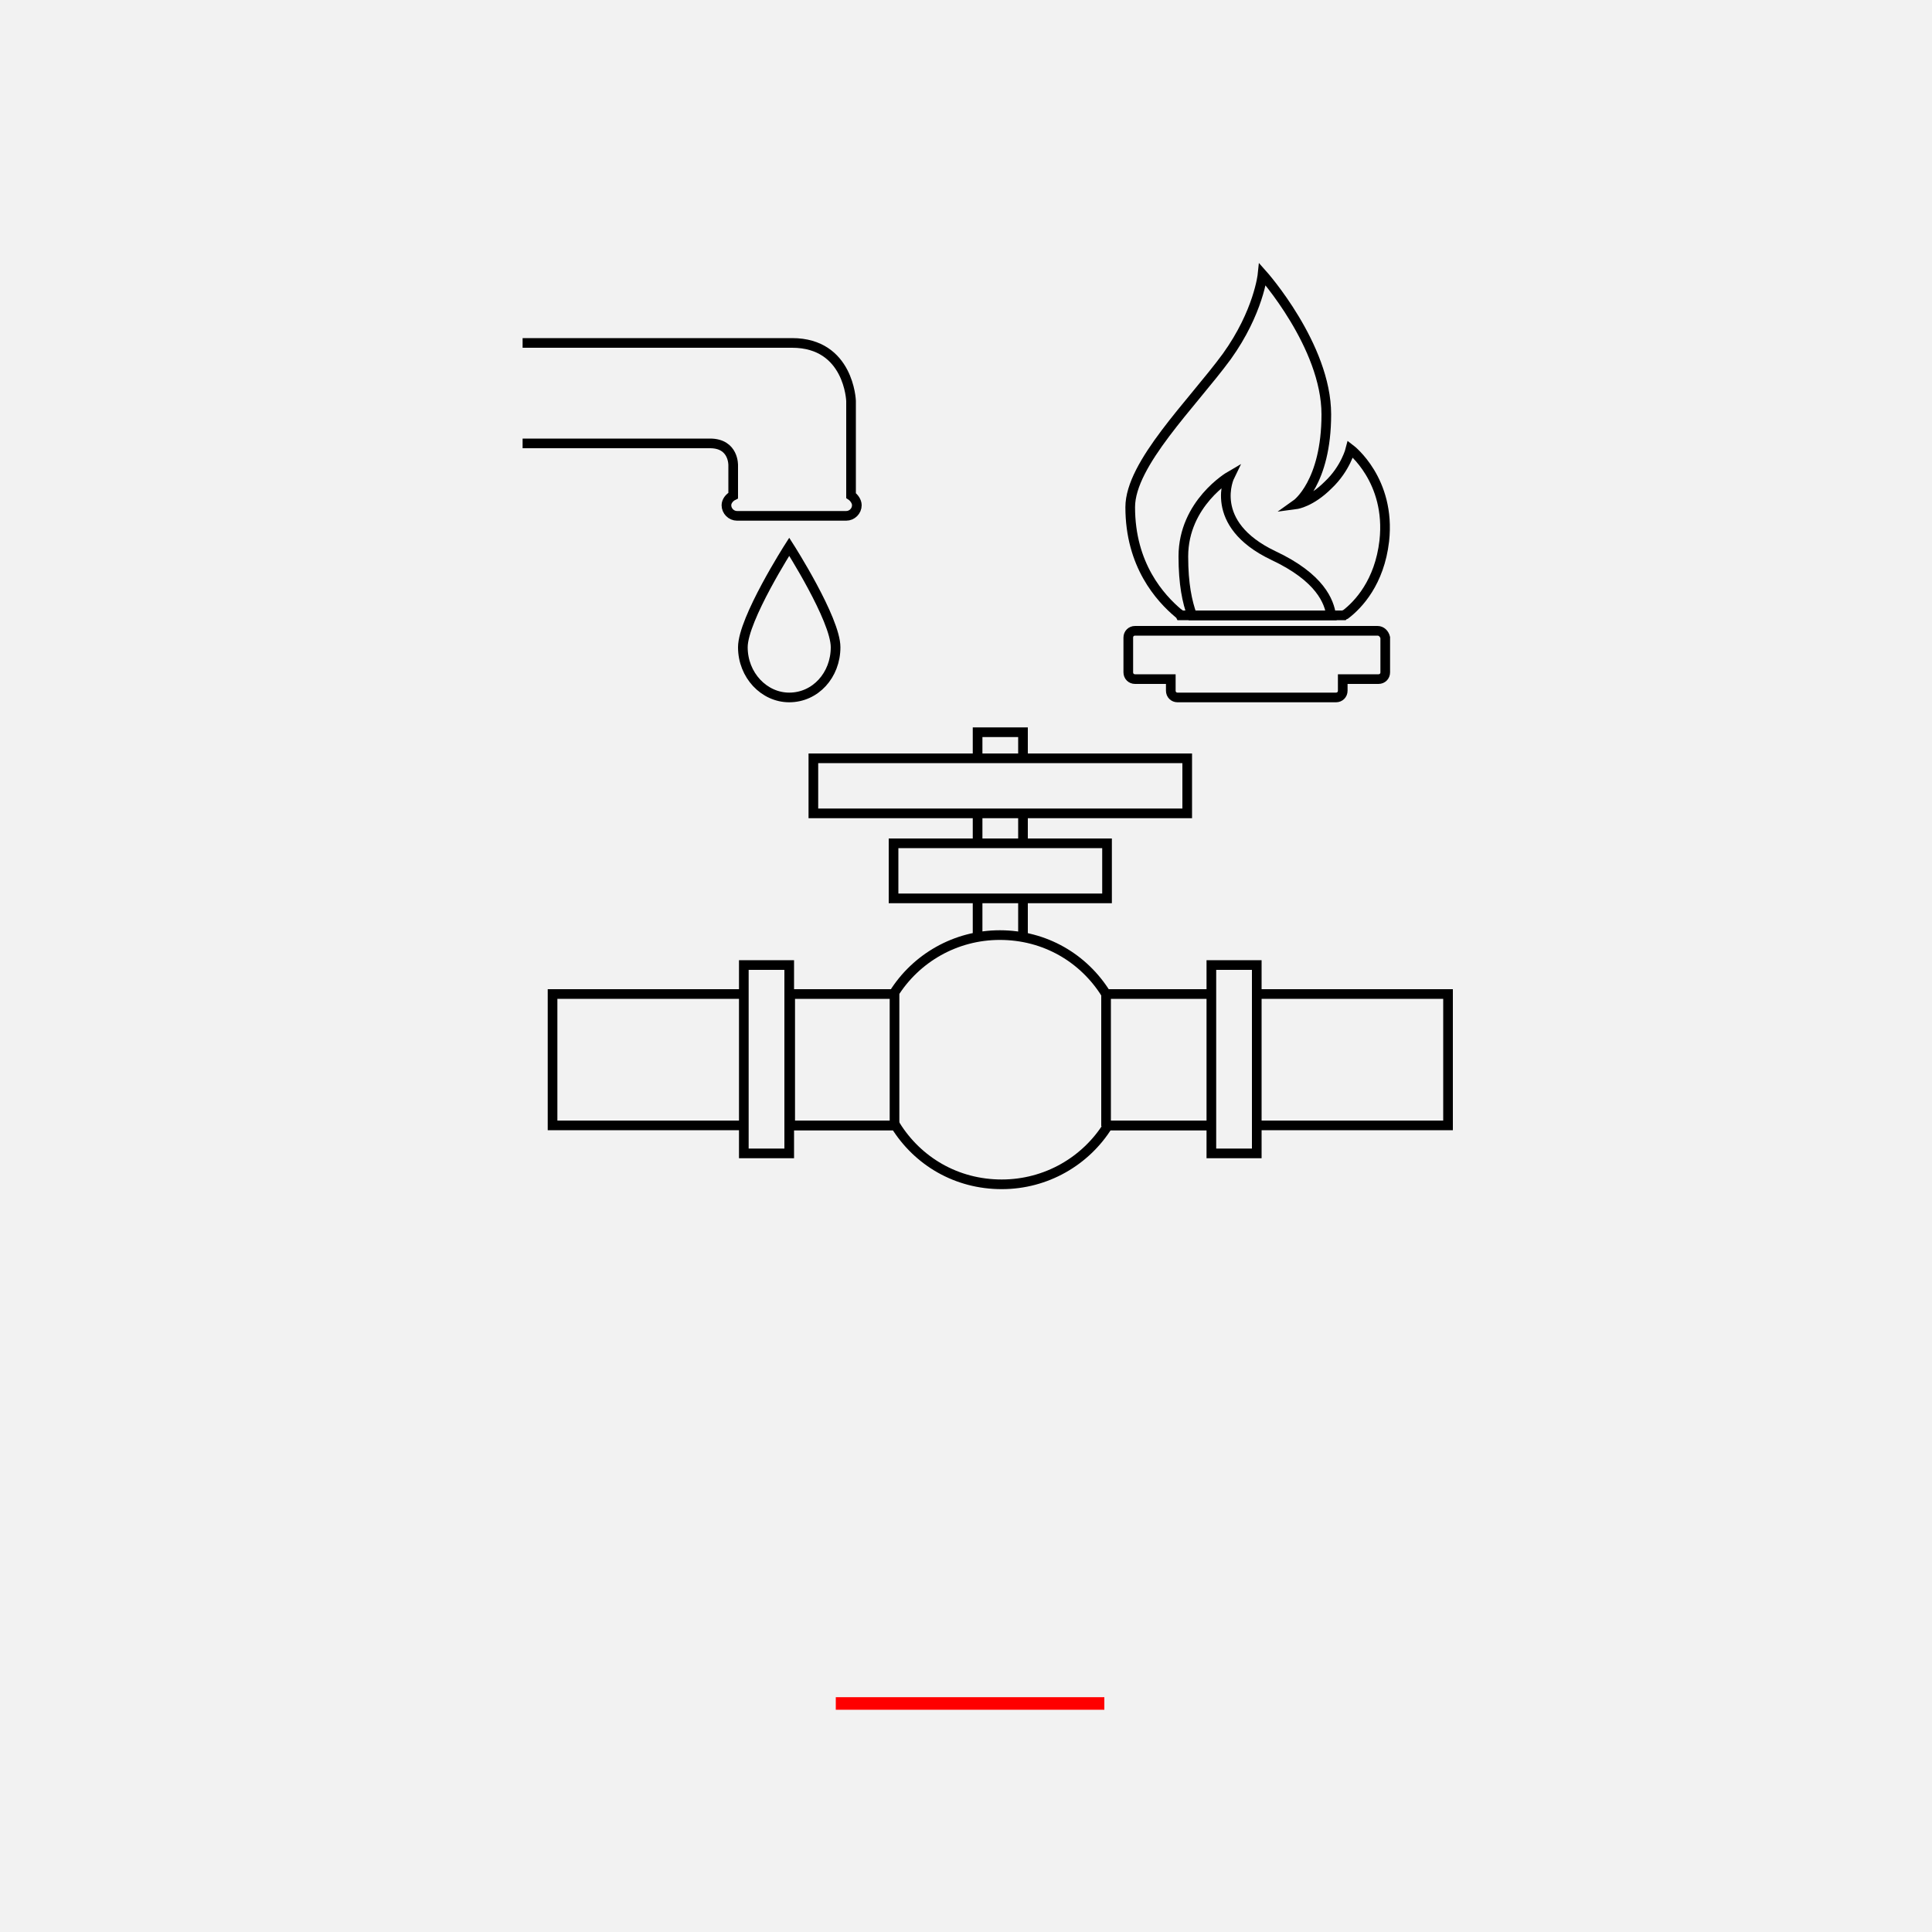 <?xml version="1.0" encoding="UTF-8"?> <!-- Generator: Adobe Illustrator 27.3.1, SVG Export Plug-In . SVG Version: 6.00 Build 0) --> <svg xmlns="http://www.w3.org/2000/svg" xmlns:xlink="http://www.w3.org/1999/xlink" x="0px" y="0px" viewBox="0 0 200 200" xml:space="preserve"> <g id="Layer_1"> <g> <rect x="0" fill="#F2F2F2" width="200" height="200"></rect> <g> <g> <g> <g> <g> <rect x="57.2" y="102.9" fill="#F2F2F2" stroke="#000000" stroke-miterlimit="10" width="92.7" height="13.6"></rect> <polyline fill="#F2F2F2" stroke="#000000" stroke-miterlimit="10" points="101.2,97 101.2,75.8 105.9,75.8 105.9,97.1 "></polyline> <path fill="#F2F2F2" stroke="#000000" stroke-miterlimit="10" d="M125.4,102.9h-10.9c-2.3-3.7-6.3-6.1-11-6.1 c-4.6,0-8.7,2.4-11,6.1H81.8v13.6h10.9c2.3,3.7,6.3,6.1,11,6.1c4.6,0,8.7-2.4,11-6.1h10.9V102.9z"></path> <rect x="92.5" y="87.3" fill="#F2F2F2" stroke="#000000" stroke-miterlimit="10" width="22.1" height="5.7"></rect> <rect x="84.2" y="78.5" fill="#F2F2F2" stroke="#000000" stroke-miterlimit="10" width="38.7" height="5.7"></rect> <rect x="125.4" y="99.9" fill="#F2F2F2" stroke="#000000" stroke-miterlimit="10" width="4.7" height="19.5"></rect> <rect x="77" y="99.9" fill="#F2F2F2" stroke="#000000" stroke-miterlimit="10" width="4.7" height="19.5"></rect> </g> <g> <line fill="#F2F2F2" stroke="#000000" stroke-miterlimit="10" x1="92.6" y1="102.9" x2="92.6" y2="116.6"></line> <line fill="#F2F2F2" stroke="#000000" stroke-miterlimit="10" x1="114.5" y1="102.9" x2="114.5" y2="116.6"></line> </g> </g> </g> </g> <g> <g> <g> <path fill="#F2F2F2" stroke="#000000" stroke-miterlimit="10" d="M76.9,67c0,2.9,2.2,5.2,4.8,5.2c2.7,0,4.8-2.3,4.8-5.2 c0-2.9-4.8-10.4-4.8-10.4S76.9,64.1,76.9,67z"></path> </g> </g> <g> <path fill="#F2F2F2" stroke="#000000" stroke-miterlimit="10" d="M54.1,45.9c4,0,17.3,0,19.4,0c2.5,0,2.4,2.3,2.4,2.3v3.1 c-0.4,0.2-0.7,0.6-0.7,1c0,0.6,0.5,1.1,1.1,1.1h11.3c0.6,0,1.1-0.5,1.1-1.1c0-0.4-0.3-0.8-0.6-1v-5.4v-4.4c0,0-0.2-6-6.1-6 c-16.1,0-6.8,0-27.9,0"></path> </g> </g> <g id="XMLID_00000169544682512486202960000000368721237222258864_"> <path id="XMLID_00000015332247657730785160000010878006123628381836_" fill="#F2F2F2" stroke="#000000" stroke-miterlimit="10" d=" M139.1,63.7c0,0,0.1-0.1,0.2-0.1c1.3-1,3.5-3.3,4-7.6c0.7-6.3-3.5-9.5-3.5-9.5s-0.5,2-2.3,3.7c-1.8,1.8-3.3,2-3.3,2 s3.1-2.2,3.1-9.3s-6.6-14.5-6.6-14.5s-0.4,3.9-3.7,8.5c-3.6,4.9-10,11.1-10,15.6c0,6,3.1,9.4,5,11c0.1,0,0.2,0.2,0.2,0.2H139.1z "></path> <path fill="#F2F2F2" stroke="#000000" stroke-miterlimit="10" d="M142.6,65.3h-25.1c-0.4,0-0.7,0.3-0.7,0.7v3.6 c0,0.4,0.3,0.7,0.7,0.7h3.7v1.2c0,0.4,0.3,0.7,0.7,0.7h16.4c0.4,0,0.7-0.3,0.7-0.7v-1.2h3.7c0.4,0,0.7-0.3,0.7-0.7V66 C143.3,65.6,143,65.3,142.6,65.3z"></path> <path id="XMLID_00000040556306213570826070000012129593934366470813_" fill="#F2F2F2" stroke="#000000" stroke-miterlimit="10" d=" M137.8,63.7c-0.2-1.4-1.1-3.9-6-6.2c-6.9-3.3-4.5-8.2-4.5-8.2s-4.8,2.8-4.8,8.3c0,2.9,0.4,4.7,0.9,6.1H137.8z"></path> </g> </g> <rect x="99.8" y="162.4" transform="matrix(-1.836970e-16 1 -1 -1.836970e-16 276.721 75.893)" fill="#FF0000" width="1.3" height="27.8"></rect> </g> </g> <g id="Layer_4"> </g> </svg> 